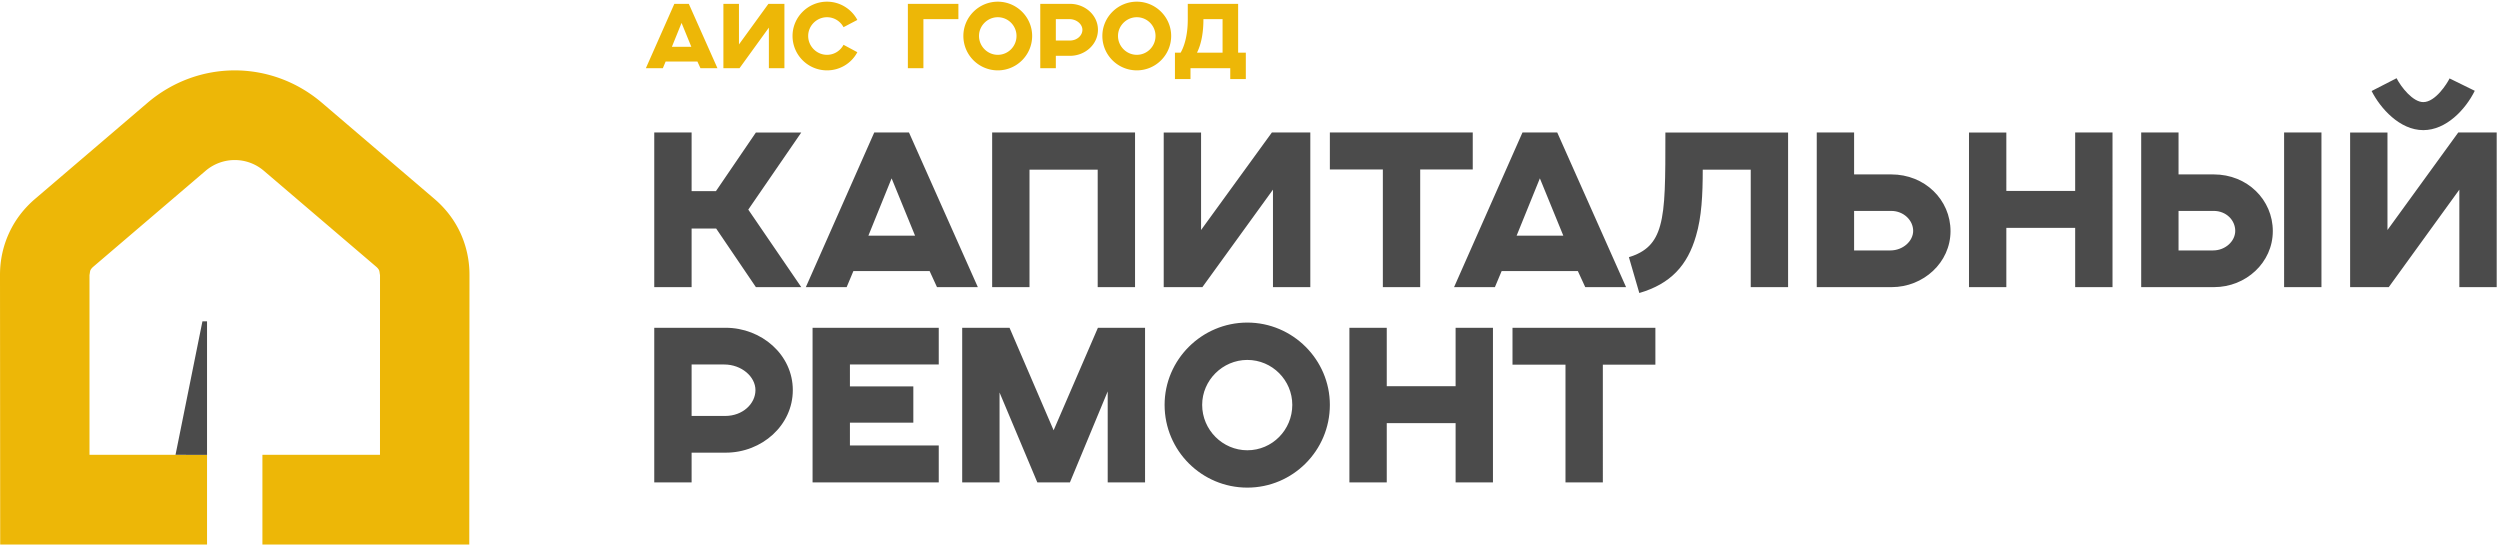 <svg width="677" height="148" fill="none" xmlns="http://www.w3.org/2000/svg"><path d="M174.9 18.472h4.599l.759-1.817h8.596l.832 1.817h4.599l-7.757-17.428h-3.918l-7.71 17.428zm7.05-5.8l2.616-6.462 2.643 6.461h-5.259zm13.947 5.8h4.36l7.955-10.993v10.993h4.208V1.044h-4.334l-7.974 10.987V1.044h-4.215v17.428zm32.531-6.342c-.859 1.618-2.524 2.715-4.479 2.715-2.788 0-5.094-2.3-5.094-5.114 0-2.768 2.306-5.067 5.094-5.067 1.955 0 3.62 1.103 4.479 2.696l3.74-1.963c-1.566-2.933-4.671-4.941-8.219-4.941-5.14 0-9.329 4.182-9.329 9.275 0 5.167 4.189 9.322 9.329 9.322a9.256 9.256 0 008.219-4.915l-3.74-2.008zm17.422 6.342h4.209V5.18h9.474V1.044H245.85v17.428zm29.42-8.74c0 2.814-2.253 5.113-5.067 5.113-2.788 0-5.088-2.3-5.088-5.114 0-2.768 2.3-5.067 5.088-5.067 2.814 0 5.067 2.3 5.067 5.067zm-14.389 0a9.316 9.316 0 009.322 9.322c5.12 0 9.302-4.156 9.302-9.323 0-5.093-4.182-9.275-9.302-9.275-5.14 0-9.322 4.182-9.322 9.275zm20.824 8.74h4.215v-3.356h3.839c4.089 0 7.564-3.085 7.564-7.05 0-3.99-3.528-7.022-7.564-7.022h-8.054v17.428zm4.215-7.492v-5.8h3.667c1.955 0 3.528 1.374 3.528 2.887 0 1.546-1.447 2.913-3.403 2.913h-3.792zm26.995-1.249c0 2.815-2.253 5.114-5.067 5.114-2.788 0-5.094-2.3-5.094-5.114 0-2.768 2.306-5.067 5.094-5.067 2.814 0 5.067 2.3 5.067 5.067zm-14.396 0c0 5.167 4.189 9.322 9.329 9.322 5.113 0 9.302-4.155 9.302-9.322 0-5.093-4.189-9.275-9.302-9.275-5.14 0-9.329 4.182-9.329 9.275zm19.655 11.675h4.209v-2.934h10.769v2.933h4.215v-7.148h-2.081V1.044h-13.637v4.254c0 4.605-1.103 7.565-1.935 8.96h-1.54v7.148zm7.71-16.108V5.18h5.187v9.078h-6.924c1.202-2.398 1.737-5.55 1.737-8.959zM56.065 147.455H.053L0 74.438c0-4.004.84-7.83 2.478-11.377 1.612-3.502 3.983-6.607 7.056-9.236l30.39-25.965c6.878-5.866 15.269-8.8 23.646-8.8s16.775 2.934 23.639 8.8L117.6 53.825c3.079 2.623 5.444 5.734 7.063 9.23a27.092 27.092 0 012.471 11.383l-.053 73.017H71.062v-24.286H102.9l.007-48.731c-.047 0-.119-.958-.245-1.23-.152-.33-.423-.666-.799-.99L71.465 46.26a12.105 12.105 0 00-7.895-2.92c-2.814 0-5.622.978-7.902 2.92l-30.39 25.958c-.377.324-.655.66-.8.99-.126.272-.198 1.23-.245 1.23v48.731h31.832v24.286z" fill="#EDB707"/><path fill-rule="evenodd" clip-rule="evenodd" d="M56.065 87.024v36.145H47.53l7.287-36.145h1.25z" fill="#4B4B4B"/><path d="M177.172 77.755h10.115V61.879h6.646l10.763 15.876h12.288l-14.35-20.997 14.35-20.877h-12.288l-10.822 15.883h-6.587V35.88h-10.115v41.874zm41.048 0h11.053l1.823-4.348h20.646l1.995 4.348h11.06L246.153 35.88h-9.408L218.22 77.755zm16.939-13.934l6.29-15.526 6.349 15.526h-12.639zm33.516 13.934h10.115V45.943h18.466v31.812h10.115V35.88h-38.696v41.874zm46.459 0h10.472l19.113-26.4v26.4h10.115V35.88h-10.412l-19.173 26.407V35.881h-10.115v41.874zm59.342 0h10.114V45.884h14.231V35.88h-38.695v10.003h14.35v31.87zm19.285 0h11.059l1.824-4.348h20.639l2.002 4.348h11.053L421.701 35.88h-9.415l-18.525 41.874zM410.7 63.82l6.297-15.526 6.349 15.526H410.7zm40.288-27.94c0 12.764 0 20.118-1.414 25.172-1.295 4.704-3.825 7.175-8.469 8.589l2.821 9.705c8.469-2.471 13.055-7.472 15.354-15.473 1.526-5.114 1.823-11.172 1.823-17.93h12.996v31.81h10.115V35.882h-33.226zm51.103 31.937V57.115h10.056c3.349 0 5.939 2.53 5.939 5.411 0 2.762-2.761 5.292-6.177 5.292h-9.818zm-10.115 9.937h20.29c8.582 0 15.935-6.647 15.935-15.17 0-8.47-6.937-15.354-16.054-15.354h-10.056v-11.35h-10.115v41.874zm41.227 0h10.114V61.7h18.638v16.055h10.115V35.88h-10.115v15.823h-18.638V35.881h-10.114v41.874zm46.63 0h19.761c8.588 0 15.882-6.647 15.882-15.17 0-8.47-6.884-15.354-16.001-15.354h-9.527v-11.35h-10.115v41.874zm38.702 0V35.88h10.115v41.874h-10.115zm-28.587-9.937V57.115h9.527c3.415 0 5.827 2.53 5.827 5.411 0 2.762-2.649 5.292-5.999 5.292h-9.355zm52.286-43.168c2.352 4.644 7.584 10.59 13.993 10.59 6.177 0 11.409-5.53 13.94-10.65l-6.825-3.35c-.647 1.355-3.819 6.41-7.115 6.41-2.821 0-5.999-4.057-7.235-6.469l-6.758 3.469zm-5.821 53.105h10.465l19.113-26.4v26.4h10.115V35.88h-10.412l-19.166 26.407V35.881h-10.115v41.874zm-459.241 52.88h10.115v-8.054h9.229c9.825 0 18.176-7.412 18.176-16.939 0-9.587-8.47-16.88-18.176-16.88h-19.344v41.873zm10.115-17.997V98.705h8.82c4.704 0 8.47 3.29 8.47 6.937 0 3.706-3.469 6.996-8.173 6.996h-9.117zm32.756 17.997h34.17v-9.996h-24.055v-6.177h17.171v-9.818h-17.171v-5.94h24.055v-9.942h-34.17v41.873zm40.519 0h10.115v-24.346l10.234 24.346h8.82l10.234-24.643v24.643h10.115V88.762h-12.765l-11.997 27.761-11.939-27.761h-12.817v41.873zm89.389-20.996c0 6.765-5.411 12.295-12.176 12.295-6.699 0-12.229-5.53-12.229-12.295 0-6.647 5.53-12.17 12.229-12.17 6.765 0 12.176 5.523 12.176 12.17zm-34.579 0c0 12.407 10.055 22.41 22.403 22.41 12.295 0 22.351-10.003 22.351-22.41 0-12.23-10.056-22.285-22.351-22.285-12.348 0-22.403 10.056-22.403 22.285zm50.046 20.996h10.115v-16.054h18.644v16.054h10.115V88.762h-10.115v15.823h-18.644V88.762h-10.115v41.873zm58.516 0h10.115V98.758h14.23v-9.996h-38.695v9.995h14.35v31.878z" fill="#4B4B4B"/></svg>